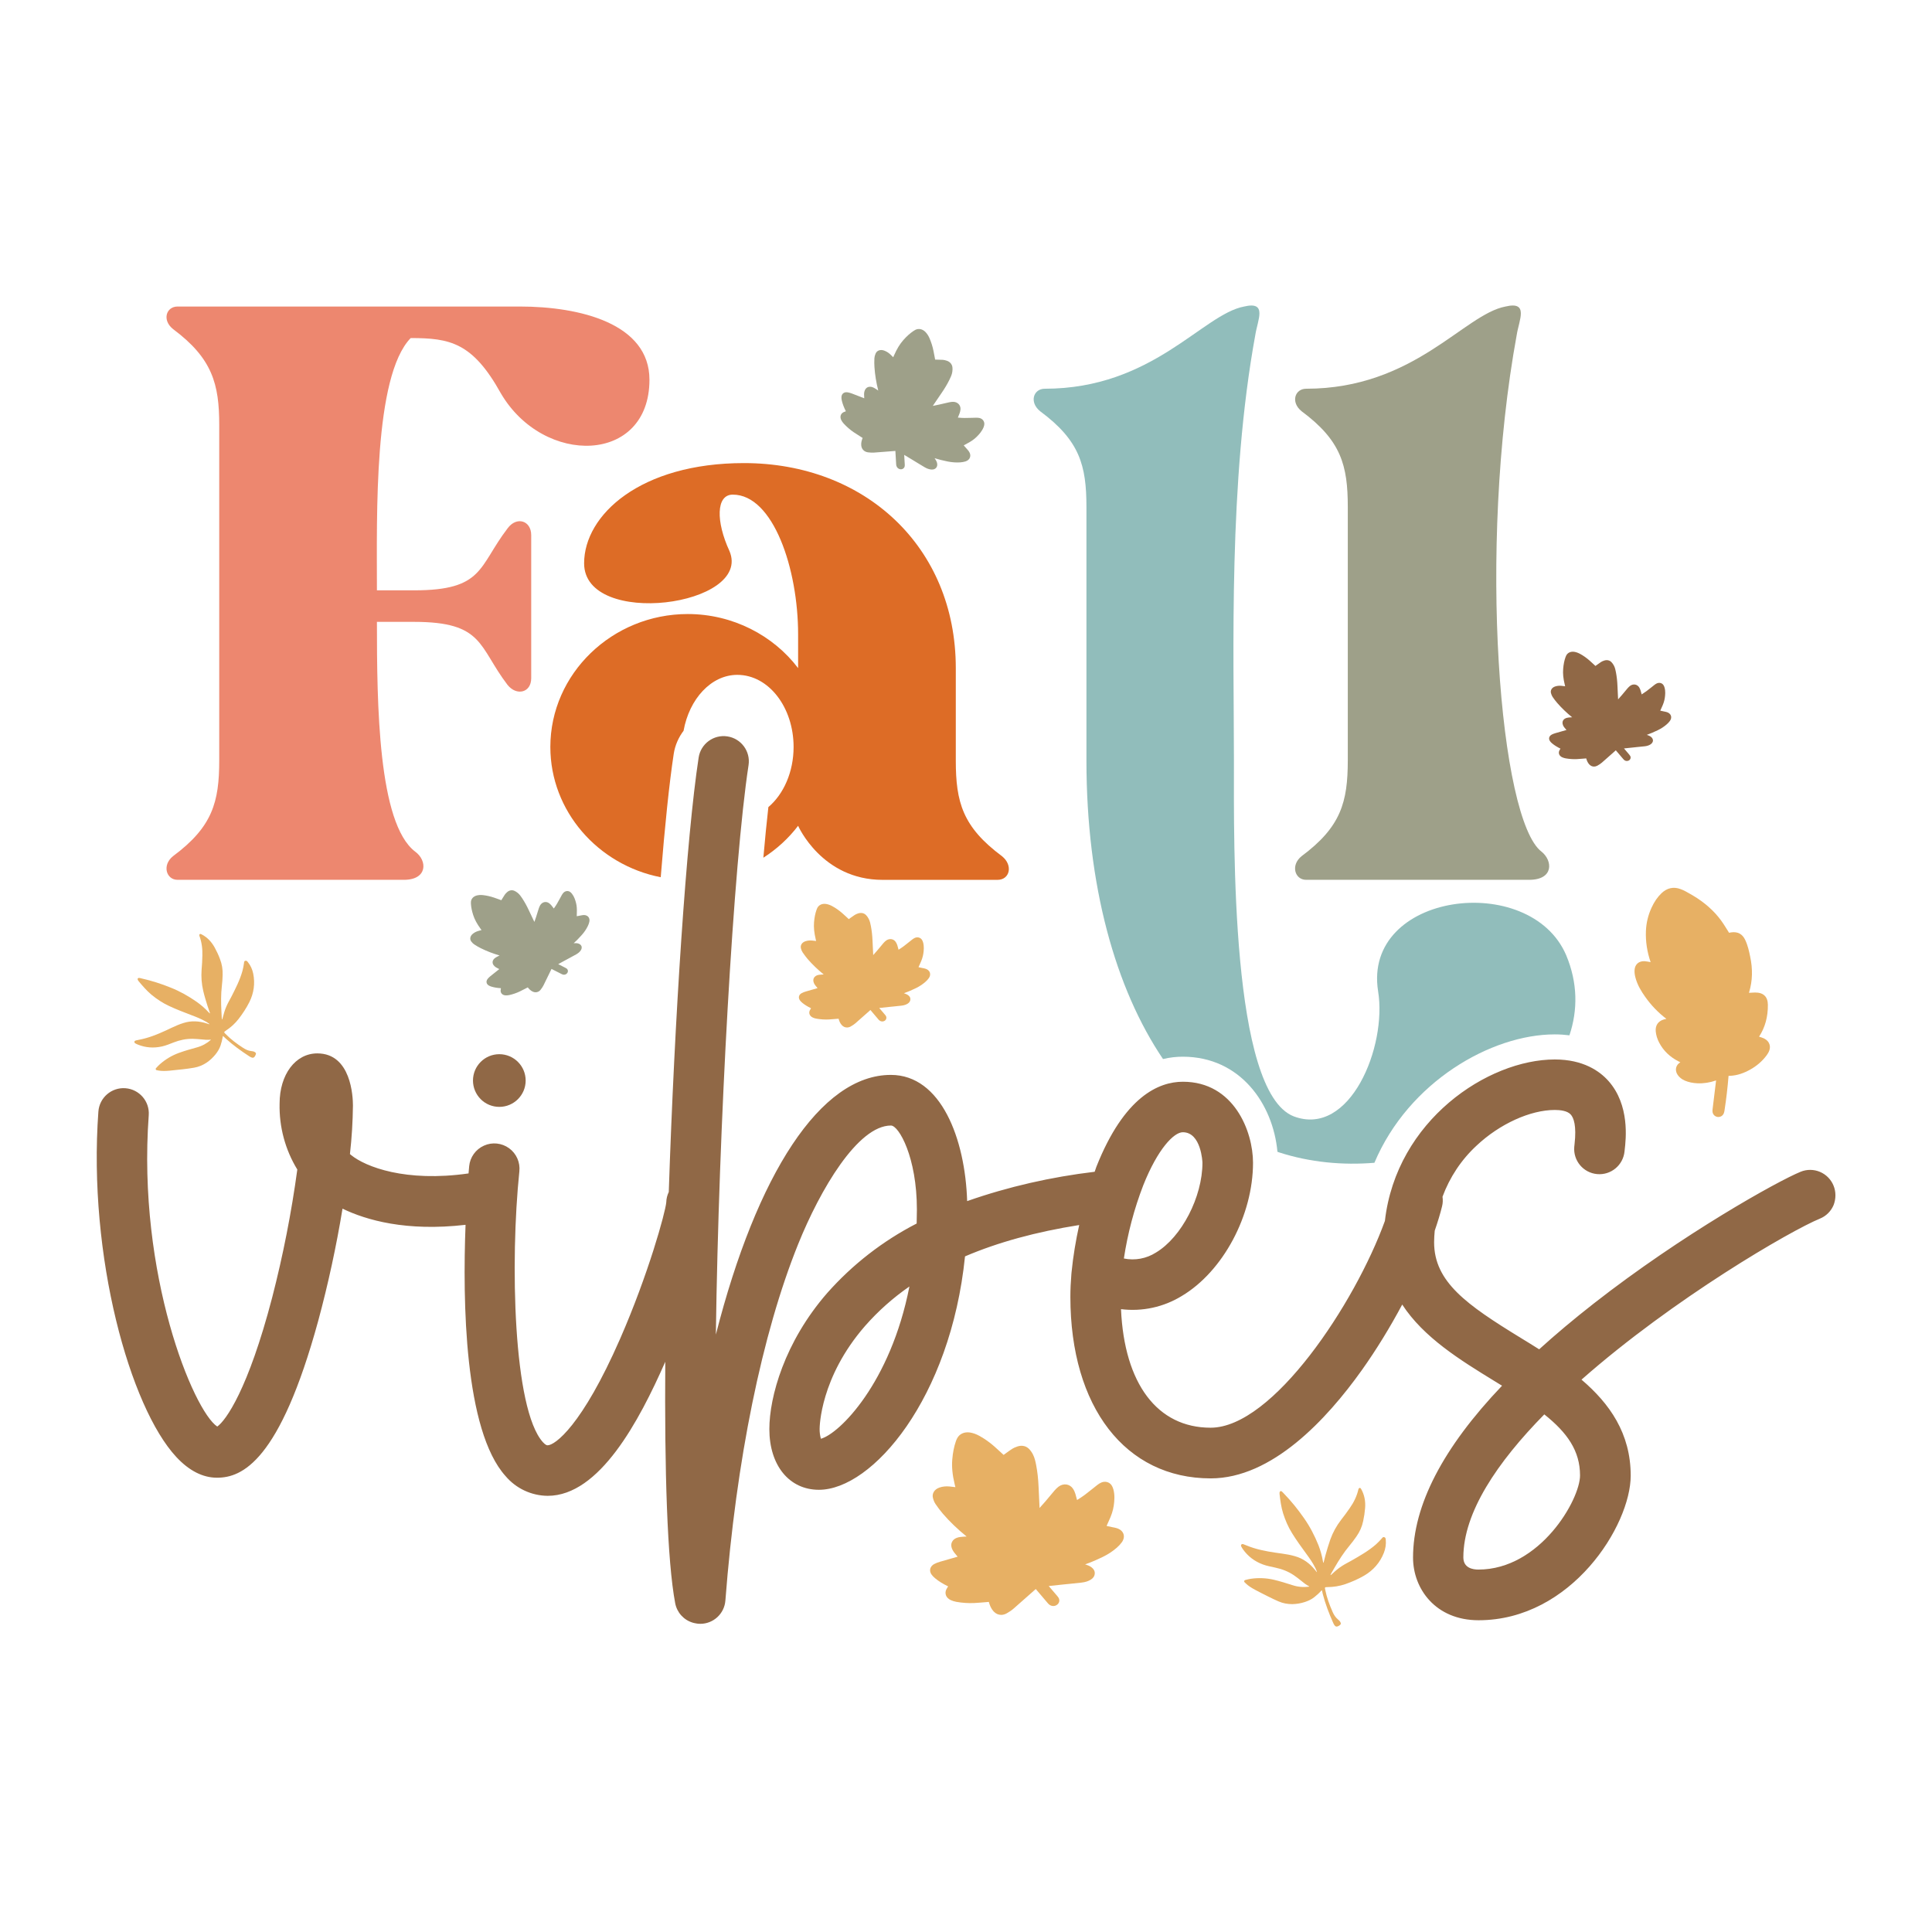 <svg xml:space="preserve" style="enable-background:new 0 0 432 432;" viewBox="0 0 432 432" y="0px" x="0px" xmlns:xlink="http://www.w3.org/1999/xlink" xmlns="http://www.w3.org/2000/svg" id="Layer_1" version="1.1">
<style type="text/css">
	.st0{fill:#E7B064;}
	.st1{fill:#906846;}
	.st2{fill:#9EA089;}
	.st3{fill:#91BDBB;}
	.st4{fill:#ED876F;}
	.st5{fill:#DD6C26;}
</style>
<g>
	<path d="M56.97,235.24c-0.25-0.15-0.52-0.2-0.8-0.22c-0.67-0.07-1.24-0.35-1.79-0.7c-1.42-0.92-2.76-1.92-3.93-3.11
		c-0.42-0.42-0.42-0.42,0.07-0.77c1.1-0.72,2.04-1.59,2.84-2.61c0.92-1.2,1.74-2.44,2.41-3.78c1-2.02,1.29-4.16,0.85-6.35
		c-0.2-0.97-0.6-1.84-1.22-2.61c-0.15-0.17-0.32-0.35-0.57-0.25c-0.25,0.07-0.25,0.3-0.27,0.5c-0.07,0.6-0.2,1.17-0.35,1.77
		c-0.57,2.04-1.54,3.93-2.51,5.83c-0.35,0.67-0.75,1.34-1.05,2.04c-0.37,0.82-0.62,1.69-0.85,2.59c-0.03,0.12-0.03,0.27-0.17,0.4
		c-0.02-0.17-0.05-0.32-0.05-0.45c-0.02-0.45-0.05-0.9-0.07-1.37c-0.1-1.89-0.12-3.81,0.1-5.7c0.1-0.8,0.15-1.62,0.17-2.44
		c0.05-1.24-0.15-2.44-0.6-3.59c-0.32-0.87-0.72-1.72-1.17-2.54c-0.7-1.27-1.64-2.29-2.94-2.96c-0.15-0.07-0.27-0.15-0.42-0.03
		c-0.12,0.12-0.1,0.25-0.05,0.4c0.52,1.42,0.7,2.91,0.65,4.41c-0.03,1.05-0.07,2.09-0.17,3.11c-0.12,1.62,0,3.21,0.37,4.78
		c0.27,1.15,0.62,2.27,0.97,3.39c0.17,0.52,0.35,1.05,0.55,1.62c-0.07-0.03-0.1-0.03-0.12-0.05c-0.05-0.05-0.12-0.12-0.17-0.17
		c-0.82-0.9-1.72-1.67-2.69-2.36c-1.82-1.27-3.76-2.37-5.83-3.19c-2.09-0.85-4.26-1.54-6.47-2.04c-0.17-0.05-0.37-0.1-0.55-0.12
		c-0.3-0.05-0.45,0.17-0.32,0.45c0.05,0.1,0.12,0.17,0.17,0.27c0.9,1.07,1.82,2.14,2.89,3.04c1.22,1,2.49,1.84,3.93,2.51
		c1.64,0.77,3.36,1.42,5.05,2.07c1.07,0.4,2.12,0.82,3.11,1.39c0.1,0.05,0.2,0.12,0.3,0.17c0.1,0.07,0.22,0.15,0.32,0.22
		c0.07,0.05,0.2,0.1,0.27,0.25c-0.22-0.07-0.4-0.12-0.55-0.17c-1.74-0.57-3.51-0.7-5.3-0.12c-0.47,0.15-0.92,0.3-1.37,0.5
		c-0.85,0.37-1.69,0.75-2.51,1.15c-1.94,0.9-3.91,1.69-6.02,2.09c-0.22,0.05-0.47,0.1-0.7,0.15c-0.15,0.03-0.3,0.1-0.35,0.27
		c-0.03,0.2,0.07,0.32,0.22,0.4c0.2,0.1,0.37,0.2,0.57,0.27c1.74,0.7,3.56,0.82,5.4,0.4c0.9-0.2,1.74-0.57,2.61-0.9
		c1.34-0.52,2.74-0.82,4.21-0.8c0.65,0.03,1.27,0.05,1.89,0.12c0.7,0.07,1.39,0.15,2.12,0.07c0.03,0,0.07,0,0.07,0.05
		c-0.92,0.8-1.97,1.37-3.16,1.69c-1.34,0.37-2.69,0.75-3.98,1.22c-1.57,0.57-2.99,1.42-4.23,2.51c-0.25,0.22-0.5,0.47-0.75,0.75
		c-0.1,0.12-0.27,0.22-0.2,0.42c0.07,0.2,0.25,0.2,0.42,0.22c0.02,0,0.07,0,0.1,0.03c0.82,0.15,1.67,0.12,2.51,0.05
		c1.02-0.1,2.02-0.2,3.04-0.32c0.82-0.1,1.67-0.2,2.49-0.35c1-0.17,1.92-0.55,2.79-1.12c0.77-0.52,1.44-1.15,2.02-1.87
		c0.47-0.6,0.87-1.22,1.12-1.97c0.2-0.62,0.37-1.24,0.47-1.87c0.03-0.08,0-0.2,0.1-0.25c0.2,0.2,0.4,0.4,0.6,0.57
		c1.62,1.47,3.41,2.76,5.25,3.96c0.15,0.1,0.3,0.17,0.47,0.25c0.35,0.15,0.57,0.07,0.77-0.22c0.05-0.07,0.07-0.15,0.12-0.22
		C57.32,235.59,57.27,235.41,56.97,235.24z" class="st0"></path>
	<path d="M299.73,362.75c-0.13-0.27-0.34-0.47-0.57-0.65c-0.54-0.45-0.89-1.01-1.17-1.63
		c-0.71-1.61-1.32-3.25-1.66-4.96c-0.13-0.61-0.13-0.61,0.51-0.63c1.37-0.01,2.69-0.23,3.97-0.66c1.49-0.52,2.91-1.14,4.26-1.93
		c2.02-1.19,3.5-2.89,4.36-5.06c0.38-0.96,0.53-1.95,0.43-2.98c-0.03-0.24-0.08-0.49-0.36-0.54c-0.26-0.08-0.39,0.12-0.52,0.28
		c-0.41,0.48-0.84,0.91-1.31,1.34c-1.66,1.45-3.59,2.55-5.52,3.65c-0.69,0.39-1.42,0.75-2.08,1.18c-0.79,0.5-1.51,1.12-2.21,1.78
		c-0.09,0.09-0.18,0.22-0.38,0.25c0.08-0.17,0.14-0.31,0.21-0.42c0.23-0.41,0.47-0.81,0.72-1.24c0.99-1.71,2.06-3.39,3.34-4.92
		c0.54-0.64,1.05-1.33,1.54-2.03c0.75-1.06,1.26-2.21,1.52-3.47c0.21-0.95,0.35-1.91,0.43-2.88c0.12-1.5-0.13-2.94-0.87-4.26
		c-0.09-0.15-0.15-0.29-0.36-0.26c-0.18,0.04-0.23,0.16-0.27,0.32c-0.35,1.54-1.05,2.94-1.95,4.21c-0.62,0.9-1.26,1.78-1.93,2.62
		c-1.03,1.34-1.83,2.8-2.4,4.38c-0.41,1.16-0.75,2.33-1.08,3.51c-0.15,0.56-0.29,1.11-0.44,1.72c-0.05-0.06-0.07-0.08-0.08-0.11
		c-0.02-0.07-0.04-0.18-0.05-0.25c-0.21-1.25-0.55-2.43-1-3.6c-0.86-2.14-1.93-4.21-3.27-6.1c-1.34-1.93-2.83-3.77-4.48-5.47
		c-0.12-0.14-0.27-0.3-0.41-0.42c-0.23-0.21-0.49-0.1-0.54,0.21c-0.01,0.12,0.01,0.22,0,0.34c0.17,1.45,0.36,2.9,0.79,4.3
		c0.5,1.56,1.12,3.03,2,4.44c0.99,1.61,2.12,3.15,3.23,4.68c0.71,0.96,1.38,1.92,1.92,2.99c0.06,0.1,0.1,0.22,0.16,0.32
		c0.04,0.12,0.11,0.26,0.15,0.38c0.04,0.09,0.12,0.2,0.1,0.37c-0.15-0.19-0.28-0.34-0.38-0.46c-1.19-1.49-2.67-2.61-4.56-3.13
		c-0.5-0.14-0.97-0.26-1.48-0.35c-0.95-0.16-1.9-0.31-2.85-0.43c-2.21-0.33-4.38-0.75-6.45-1.61c-0.22-0.08-0.47-0.18-0.69-0.27
		c-0.14-0.06-0.32-0.08-0.46,0.04c-0.14,0.16-0.12,0.32-0.03,0.48c0.12,0.2,0.21,0.39,0.34,0.57c1.12,1.6,2.64,2.75,4.49,3.43
		c0.9,0.34,1.85,0.49,2.79,0.71c1.47,0.31,2.86,0.84,4.13,1.7c0.55,0.39,1.08,0.77,1.58,1.19c0.57,0.46,1.13,0.93,1.8,1.27
		c0.02,0.01,0.07,0.04,0.04,0.09c-1.26,0.17-2.5,0.07-3.72-0.33c-1.39-0.44-2.77-0.88-4.17-1.21c-1.69-0.39-3.42-0.47-5.13-0.22
		c-0.34,0.05-0.7,0.13-1.08,0.23c-0.16,0.05-0.37,0.04-0.42,0.26c-0.05,0.22,0.1,0.32,0.24,0.44c0.02,0.01,0.07,0.04,0.07,0.08
		c0.63,0.6,1.38,1.06,2.17,1.48c0.95,0.5,1.87,0.98,2.83,1.45c0.77,0.38,1.57,0.78,2.37,1.12c0.97,0.42,1.99,0.61,3.07,0.61
		c0.97-0.02,1.91-0.18,2.82-0.48c0.75-0.25,1.46-0.57,2.1-1.08c0.53-0.43,1.04-0.87,1.48-1.36c0.06-0.05,0.11-0.17,0.23-0.16
		c0.06,0.29,0.12,0.58,0.19,0.84c0.57,2.2,1.4,4.36,2.33,6.45c0.07,0.17,0.16,0.32,0.27,0.49c0.22,0.33,0.46,0.39,0.8,0.24
		c0.09-0.04,0.15-0.09,0.24-0.12C299.83,363.25,299.89,363.07,299.73,362.75z" class="st0"></path>
	<path d="M369.15,164.75c-0.25-0.19-0.55-0.31-0.76-0.38c-0.06-0.02-0.11-0.04-0.17-0.05c0.76-0.27,1.56-0.61,2.46-1.04
		c0.74-0.36,1.42-0.8,2-1.31c0.27-0.23,0.51-0.49,0.71-0.76c0.28-0.39,0.37-0.83,0.22-1.21c-0.11-0.29-0.41-0.68-1.18-0.84
		l-0.38-0.08c-0.22-0.04-0.43-0.09-0.65-0.14c-0.05-0.01-0.1-0.03-0.16-0.04c0.1-0.22,0.19-0.44,0.3-0.66
		c0.38-0.8,0.61-1.49,0.71-2.16c0.1-0.69,0.18-1.5-0.05-2.33c-0.06-0.23-0.15-0.42-0.26-0.58c-0.32-0.47-0.94-0.61-1.49-0.35
		c-0.17,0.08-0.33,0.18-0.52,0.33c-0.23,0.18-0.45,0.36-0.68,0.54c-0.36,0.29-0.72,0.58-1.09,0.85c-0.3,0.22-0.63,0.43-0.94,0.64
		l-0.14,0.09c-0.02-0.06-0.03-0.13-0.05-0.19c-0.06-0.23-0.11-0.45-0.19-0.68c-0.07-0.21-0.17-0.48-0.33-0.73
		c-0.22-0.32-0.54-0.54-0.9-0.6c-0.39-0.06-0.79,0.04-1.13,0.3c-0.19,0.15-0.38,0.33-0.57,0.55c-0.22,0.26-0.44,0.52-0.65,0.78
		c-0.2,0.25-0.41,0.49-0.62,0.74c-0.27,0.32-0.55,0.63-0.83,0.94l-0.02-0.42c-0.04-0.85-0.09-1.69-0.12-2.54
		c-0.04-1.11-0.16-2.12-0.34-3.08c-0.09-0.48-0.2-1.03-0.47-1.54c-0.16-0.3-0.35-0.55-0.55-0.76c-0.41-0.41-0.99-0.53-1.59-0.34
		c-0.31,0.1-0.56,0.21-0.75,0.34c-0.31,0.2-0.6,0.41-0.88,0.62l-0.28,0.2c-0.02,0.01-0.04,0.03-0.06,0.05l-0.39-0.36
		c-0.3-0.28-0.61-0.56-0.92-0.84c-0.66-0.58-1.36-1.08-2.09-1.48c-0.46-0.25-0.89-0.41-1.33-0.48c-0.81-0.12-1.49,0.19-1.82,0.84
		c-0.07,0.13-0.12,0.27-0.16,0.39c-0.27,0.76-0.43,1.58-0.51,2.58c-0.09,1.06,0.02,2.17,0.35,3.51c0.03,0.13,0.06,0.25,0.09,0.38
		c-0.28-0.04-0.55-0.07-0.82-0.1c-0.51-0.05-0.99,0-1.43,0.15c-0.71,0.24-1.08,0.83-0.92,1.47c0.09,0.34,0.21,0.62,0.36,0.85
		c0.35,0.52,0.69,0.96,1.03,1.35c0.97,1.12,2.07,2.18,3.35,3.22c-0.29,0.01-0.59,0.02-0.88,0.06c-0.7,0.09-1.01,0.4-1.15,0.65
		c-0.12,0.22-0.22,0.59,0,1.1c0.07,0.16,0.17,0.32,0.29,0.47c0.15,0.19,0.31,0.38,0.47,0.56c-0.29,0.08-0.59,0.17-0.88,0.25
		c-0.53,0.15-1.05,0.3-1.58,0.45c-0.32,0.09-0.58,0.2-0.81,0.31c-0.4,0.21-0.54,0.49-0.59,0.68c-0.05,0.19-0.05,0.48,0.18,0.81
		c0.12,0.18,0.29,0.35,0.5,0.52c0.49,0.41,1.08,0.77,1.84,1.15c-0.1,0.14-0.19,0.28-0.26,0.44c-0.27,0.59-0.01,1.19,0.64,1.49
		c0.23,0.11,0.5,0.19,0.77,0.24c0.85,0.15,1.69,0.21,2.52,0.17c0.5-0.02,0.99-0.07,1.48-0.11c0.2-0.02,0.4-0.03,0.6-0.05
		c0.01,0.03,0.02,0.06,0.03,0.09c0.12,0.39,0.28,0.85,0.65,1.25c0.3,0.32,0.67,0.49,1.07,0.49c0.25,0,0.51-0.07,0.76-0.21
		c0.38-0.21,0.72-0.44,0.99-0.67c0.77-0.67,1.54-1.35,2.3-2.03l0.82-0.73l1.65,1.94c0.06,0.07,0.13,0.16,0.23,0.24
		c0.3,0.24,0.71,0.28,1.04,0.09c0.37-0.21,0.5-0.65,0.3-1.01c-0.07-0.12-0.15-0.22-0.24-0.33l-1.15-1.35
		c0.67-0.07,1.34-0.14,2.01-0.21l0.94-0.1c0.56-0.06,1.12-0.11,1.68-0.17c0.51-0.06,0.94-0.19,1.29-0.42
		c0.34-0.22,0.54-0.52,0.56-0.85C369.61,165.29,369.45,164.98,369.15,164.75z" class="st1"></path>
	<path d="M203.1,222.56c-0.27-0.21-0.59-0.34-0.81-0.41c-0.06-0.02-0.12-0.04-0.18-0.06c0.82-0.28,1.68-0.65,2.65-1.12
		c0.8-0.39,1.52-0.86,2.15-1.41c0.29-0.25,0.55-0.53,0.76-0.82c0.31-0.42,0.39-0.89,0.24-1.3c-0.12-0.32-0.44-0.73-1.26-0.91
		l-0.41-0.08c-0.23-0.05-0.46-0.09-0.69-0.15c-0.06-0.01-0.11-0.03-0.17-0.04c0.1-0.24,0.21-0.48,0.32-0.71
		c0.41-0.86,0.65-1.6,0.76-2.32c0.11-0.74,0.19-1.62-0.05-2.5c-0.07-0.25-0.16-0.45-0.28-0.62c-0.35-0.5-1.01-0.66-1.6-0.38
		c-0.18,0.08-0.36,0.2-0.56,0.35c-0.25,0.19-0.49,0.39-0.73,0.58c-0.38,0.31-0.77,0.62-1.17,0.92c-0.32,0.24-0.67,0.47-1.01,0.69
		l-0.15,0.09c-0.02-0.07-0.03-0.14-0.05-0.21c-0.06-0.24-0.12-0.49-0.2-0.73c-0.07-0.22-0.18-0.52-0.36-0.78
		c-0.23-0.35-0.58-0.58-0.97-0.64c-0.41-0.07-0.85,0.05-1.22,0.33c-0.21,0.16-0.41,0.35-0.61,0.59c-0.24,0.28-0.47,0.56-0.7,0.84
		c-0.22,0.27-0.44,0.53-0.66,0.79c-0.29,0.34-0.59,0.67-0.89,1.01l-0.02-0.45c-0.05-0.91-0.09-1.82-0.13-2.73
		c-0.05-1.19-0.17-2.27-0.37-3.31c-0.1-0.52-0.21-1.1-0.51-1.66c-0.17-0.32-0.37-0.6-0.59-0.81c-0.44-0.44-1.06-0.57-1.71-0.37
		c-0.33,0.11-0.6,0.22-0.81,0.36c-0.33,0.21-0.64,0.44-0.95,0.66l-0.3,0.22c-0.02,0.02-0.04,0.03-0.07,0.05l-0.42-0.39
		c-0.33-0.3-0.65-0.6-0.99-0.9c-0.71-0.62-1.46-1.16-2.25-1.59c-0.49-0.27-0.96-0.44-1.43-0.51c-0.88-0.13-1.6,0.21-1.96,0.91
		c-0.07,0.14-0.13,0.29-0.17,0.42c-0.29,0.82-0.46,1.7-0.55,2.77c-0.09,1.14,0.03,2.33,0.37,3.77c0.03,0.14,0.07,0.27,0.1,0.41
		c-0.3-0.04-0.59-0.08-0.88-0.1c-0.55-0.05-1.06,0-1.53,0.16c-0.76,0.26-1.16,0.89-0.99,1.58c0.09,0.37,0.22,0.67,0.39,0.92
		c0.38,0.55,0.74,1.03,1.1,1.46c1.04,1.2,2.22,2.34,3.6,3.46c-0.31,0.01-0.63,0.03-0.95,0.07c-0.75,0.09-1.08,0.43-1.23,0.69
		c-0.13,0.24-0.24,0.63,0,1.18c0.08,0.17,0.18,0.34,0.31,0.51c0.16,0.21,0.33,0.41,0.5,0.61c-0.32,0.09-0.63,0.18-0.95,0.27
		c-0.57,0.16-1.13,0.32-1.7,0.49c-0.34,0.1-0.63,0.21-0.87,0.34c-0.43,0.22-0.58,0.52-0.63,0.74c-0.05,0.2-0.05,0.51,0.19,0.87
		c0.13,0.19,0.31,0.37,0.53,0.56c0.53,0.44,1.16,0.83,1.97,1.23c-0.1,0.15-0.2,0.31-0.28,0.48c-0.29,0.64-0.01,1.28,0.68,1.6
		c0.25,0.12,0.53,0.2,0.82,0.25c0.91,0.16,1.82,0.22,2.71,0.18c0.53-0.03,1.07-0.07,1.59-0.12c0.21-0.02,0.43-0.04,0.64-0.05
		c0.01,0.03,0.02,0.07,0.03,0.1c0.12,0.42,0.3,0.91,0.7,1.34c0.32,0.35,0.72,0.52,1.15,0.52c0.27,0,0.55-0.07,0.82-0.22
		c0.41-0.23,0.77-0.47,1.06-0.72c0.83-0.72,1.65-1.45,2.47-2.18l0.89-0.79l1.77,2.09c0.07,0.08,0.14,0.17,0.25,0.25
		c0.32,0.26,0.76,0.3,1.12,0.1c0.4-0.23,0.54-0.7,0.33-1.09c-0.07-0.13-0.16-0.24-0.26-0.35l-1.24-1.45
		c0.72-0.08,1.44-0.15,2.16-0.23l1.01-0.1c0.6-0.06,1.2-0.12,1.8-0.19c0.55-0.06,1.01-0.21,1.39-0.45c0.37-0.23,0.58-0.56,0.6-0.92
		C203.6,223.13,203.43,222.81,203.1,222.56z" class="st0"></path>
	<path d="M244.1,350.48c-0.4-0.31-0.87-0.5-1.2-0.6c-0.09-0.03-0.18-0.06-0.27-0.08c1.21-0.42,2.48-0.96,3.91-1.65
		c1.18-0.57,2.25-1.27,3.18-2.08c0.43-0.37,0.81-0.78,1.12-1.21c0.45-0.62,0.58-1.32,0.35-1.92c-0.18-0.47-0.65-1.08-1.87-1.34
		l-0.6-0.12c-0.34-0.07-0.69-0.14-1.03-0.22c-0.08-0.02-0.17-0.04-0.25-0.07c0.15-0.35,0.31-0.7,0.47-1.05
		c0.61-1.28,0.96-2.37,1.12-3.43c0.16-1.09,0.28-2.39-0.08-3.7c-0.1-0.36-0.24-0.66-0.41-0.92c-0.52-0.74-1.49-0.97-2.36-0.56
		c-0.27,0.12-0.53,0.29-0.83,0.52c-0.36,0.28-0.72,0.57-1.08,0.86c-0.57,0.46-1.14,0.91-1.72,1.35c-0.47,0.35-0.99,0.69-1.5,1.01
		l-0.22,0.14c-0.03-0.1-0.05-0.2-0.08-0.3c-0.09-0.36-0.18-0.72-0.29-1.07c-0.11-0.33-0.26-0.76-0.53-1.15
		c-0.34-0.51-0.85-0.85-1.43-0.95c-0.61-0.1-1.25,0.07-1.8,0.48c-0.31,0.23-0.6,0.52-0.91,0.87c-0.35,0.41-0.69,0.82-1.04,1.24
		c-0.32,0.39-0.65,0.78-0.98,1.17c-0.43,0.5-0.87,1-1.32,1.49l-0.03-0.66c-0.07-1.34-0.14-2.69-0.19-4.03
		c-0.07-1.76-0.25-3.36-0.54-4.89c-0.15-0.77-0.32-1.63-0.75-2.45c-0.25-0.48-0.55-0.88-0.87-1.2c-0.65-0.65-1.57-0.84-2.52-0.54
		c-0.49,0.16-0.88,0.33-1.2,0.53c-0.49,0.31-0.95,0.65-1.4,0.98l-0.44,0.32c-0.03,0.02-0.07,0.05-0.1,0.07l-0.62-0.57
		c-0.48-0.45-0.96-0.89-1.46-1.33c-1.05-0.92-2.16-1.71-3.32-2.35c-0.73-0.4-1.42-0.65-2.12-0.76c-1.29-0.19-2.37,0.31-2.89,1.34
		c-0.11,0.21-0.19,0.42-0.26,0.62c-0.42,1.21-0.68,2.51-0.81,4.09c-0.14,1.68,0.04,3.45,0.55,5.57c0.05,0.2,0.1,0.4,0.15,0.6
		c-0.44-0.06-0.87-0.11-1.3-0.15c-0.81-0.08-1.57,0-2.26,0.24c-1.13,0.38-1.72,1.32-1.46,2.33c0.14,0.54,0.33,0.99,0.58,1.36
		c0.56,0.82,1.09,1.52,1.63,2.15c1.54,1.78,3.28,3.46,5.32,5.11c-0.46,0.02-0.93,0.04-1.4,0.1c-1.1,0.14-1.6,0.63-1.82,1.02
		c-0.2,0.35-0.36,0.94,0.01,1.74c0.11,0.25,0.27,0.51,0.46,0.75c0.24,0.3,0.49,0.6,0.74,0.9c-0.47,0.13-0.93,0.27-1.4,0.4
		c-0.84,0.24-1.67,0.47-2.51,0.72c-0.51,0.15-0.92,0.31-1.28,0.5c-0.63,0.33-0.86,0.77-0.93,1.09c-0.07,0.3-0.08,0.76,0.29,1.28
		c0.2,0.28,0.45,0.55,0.79,0.83c0.78,0.65,1.71,1.23,2.92,1.82c-0.15,0.22-0.3,0.45-0.42,0.7c-0.43,0.94-0.02,1.89,1.01,2.37
		c0.37,0.17,0.79,0.3,1.22,0.38c1.34,0.24,2.69,0.33,4,0.27c0.79-0.04,1.58-0.11,2.34-0.17c0.32-0.03,0.63-0.05,0.95-0.08
		c0.01,0.05,0.03,0.1,0.04,0.15c0.18,0.62,0.45,1.35,1.03,1.98c0.47,0.51,1.07,0.77,1.69,0.77c0.4,0,0.81-0.11,1.21-0.33
		c0.61-0.34,1.14-0.7,1.56-1.07c1.23-1.07,2.44-2.14,3.65-3.22l1.31-1.16l2.62,3.08c0.1,0.12,0.21,0.25,0.37,0.38
		c0.48,0.39,1.13,0.45,1.65,0.14c0.59-0.34,0.8-1.03,0.48-1.61c-0.11-0.19-0.24-0.35-0.39-0.52l-1.83-2.14
		c1.06-0.11,2.13-0.23,3.19-0.34l1.5-0.15c0.89-0.09,1.77-0.18,2.66-0.28c0.82-0.09,1.49-0.31,2.06-0.66
		c0.55-0.34,0.86-0.82,0.88-1.36C244.83,351.33,244.58,350.85,244.1,350.48z" class="st0"></path>
	<path d="M129.27,210.96c-0.3-0.08-0.62-0.08-0.83-0.06c-0.06,0-0.12,0.01-0.17,0.02c0.59-0.53,1.18-1.14,1.83-1.87
		c0.54-0.6,0.98-1.26,1.32-1.94c0.16-0.31,0.27-0.64,0.35-0.96c0.11-0.46,0.02-0.89-0.26-1.18c-0.21-0.22-0.63-0.46-1.38-0.32
		l-0.37,0.07c-0.21,0.04-0.42,0.08-0.64,0.12c-0.05,0.01-0.1,0.02-0.16,0.02c0-0.24,0.01-0.47,0.02-0.71
		c0.04-0.87-0.01-1.58-0.17-2.22c-0.17-0.66-0.4-1.43-0.92-2.09c-0.14-0.18-0.29-0.32-0.45-0.43c-0.47-0.3-1.08-0.2-1.48,0.24
		c-0.12,0.13-0.23,0.29-0.35,0.5c-0.14,0.25-0.28,0.5-0.41,0.75c-0.22,0.4-0.43,0.79-0.66,1.18c-0.18,0.31-0.4,0.63-0.61,0.93
		l-0.09,0.13c-0.04-0.05-0.08-0.1-0.12-0.15c-0.14-0.18-0.27-0.37-0.42-0.54c-0.14-0.16-0.33-0.37-0.57-0.53
		c-0.32-0.21-0.69-0.28-1.04-0.2c-0.37,0.09-0.69,0.34-0.91,0.7c-0.12,0.21-0.22,0.44-0.31,0.71c-0.1,0.32-0.2,0.63-0.3,0.95
		c-0.09,0.3-0.18,0.6-0.28,0.9c-0.13,0.39-0.26,0.77-0.4,1.16l-0.18-0.37c-0.36-0.75-0.72-1.5-1.07-2.25
		c-0.46-0.99-0.94-1.85-1.47-2.66c-0.27-0.4-0.57-0.85-1.01-1.21c-0.26-0.21-0.52-0.37-0.78-0.48c-0.53-0.21-1.09-0.11-1.56,0.29
		c-0.24,0.21-0.42,0.4-0.55,0.59c-0.2,0.29-0.39,0.6-0.56,0.89l-0.17,0.29c-0.01,0.02-0.03,0.04-0.04,0.06l-0.49-0.18
		c-0.38-0.14-0.76-0.28-1.15-0.41c-0.81-0.27-1.64-0.46-2.45-0.55c-0.51-0.06-0.96-0.03-1.38,0.07c-0.78,0.2-1.28,0.74-1.33,1.45
		c-0.01,0.15-0.01,0.29,0,0.42c0.05,0.79,0.21,1.59,0.51,2.52c0.32,0.99,0.84,1.95,1.63,3.04c0.08,0.1,0.15,0.2,0.23,0.31
		c-0.27,0.07-0.52,0.14-0.78,0.22c-0.48,0.15-0.89,0.37-1.23,0.67c-0.55,0.48-0.67,1.16-0.28,1.67c0.21,0.28,0.42,0.49,0.65,0.64
		c0.51,0.34,0.98,0.61,1.44,0.84c1.3,0.65,2.69,1.19,4.24,1.65c-0.26,0.12-0.52,0.24-0.77,0.39c-0.6,0.34-0.76,0.74-0.79,1.01
		c-0.03,0.25,0.02,0.62,0.42,0.99c0.13,0.12,0.27,0.23,0.44,0.32c0.21,0.12,0.42,0.23,0.63,0.33c-0.23,0.19-0.47,0.37-0.7,0.56
		c-0.42,0.33-0.84,0.67-1.26,1c-0.25,0.2-0.45,0.4-0.61,0.59c-0.28,0.34-0.31,0.64-0.27,0.84c0.03,0.19,0.13,0.45,0.47,0.66
		c0.18,0.11,0.39,0.21,0.65,0.28c0.6,0.18,1.26,0.29,2.09,0.34c-0.03,0.16-0.06,0.33-0.07,0.5c-0.02,0.64,0.44,1.08,1.14,1.11
		c0.25,0.01,0.52-0.02,0.78-0.07c0.82-0.18,1.61-0.45,2.34-0.8c0.44-0.21,0.87-0.43,1.29-0.65c0.17-0.09,0.35-0.18,0.52-0.27
		c0.02,0.03,0.04,0.05,0.06,0.07c0.25,0.31,0.58,0.66,1.06,0.88c0.39,0.18,0.79,0.19,1.15,0.04c0.23-0.09,0.44-0.25,0.61-0.47
		c0.27-0.34,0.48-0.67,0.64-0.98c0.45-0.9,0.88-1.8,1.32-2.7l0.47-0.97l2.22,1.13c0.09,0.04,0.18,0.09,0.3,0.13
		c0.36,0.11,0.75-0.01,0.98-0.31c0.26-0.33,0.21-0.78-0.11-1.03c-0.11-0.08-0.22-0.14-0.34-0.2l-1.55-0.79
		c0.58-0.32,1.16-0.63,1.74-0.95l0.82-0.44c0.48-0.26,0.97-0.52,1.45-0.79c0.44-0.25,0.78-0.53,1.01-0.87
		c0.23-0.32,0.29-0.67,0.18-0.98C129.89,211.27,129.63,211.06,129.27,210.96z" class="st2"></path>
	<path d="M209.52,103.49c-0.1-0.35-0.29-0.67-0.43-0.87c-0.04-0.06-0.08-0.11-0.12-0.17c0.88,0.28,1.85,0.52,2.98,0.75
		c0.93,0.18,1.85,0.25,2.74,0.19c0.41-0.03,0.81-0.1,1.18-0.21c0.53-0.16,0.91-0.51,1.04-0.96c0.1-0.35,0.1-0.91-0.5-1.59
		l-0.29-0.33c-0.17-0.19-0.34-0.38-0.5-0.57c-0.04-0.05-0.08-0.1-0.12-0.15c0.24-0.14,0.48-0.27,0.73-0.4
		c0.91-0.47,1.59-0.95,2.14-1.49c0.57-0.56,1.2-1.26,1.57-2.17c0.1-0.25,0.15-0.49,0.16-0.71c0.02-0.65-0.44-1.21-1.12-1.35
		c-0.21-0.04-0.43-0.06-0.71-0.06c-0.33,0.01-0.67,0.02-1,0.03c-0.53,0.02-1.06,0.03-1.59,0.03c-0.43,0-0.87-0.03-1.31-0.07
		l-0.19-0.01c0.03-0.07,0.06-0.14,0.09-0.21c0.1-0.25,0.21-0.49,0.3-0.75c0.08-0.24,0.18-0.56,0.2-0.9
		c0.03-0.45-0.12-0.86-0.41-1.17c-0.31-0.32-0.75-0.5-1.25-0.5c-0.28,0-0.57,0.04-0.9,0.11c-0.38,0.08-0.76,0.17-1.14,0.26
		c-0.36,0.08-0.72,0.17-1.08,0.25c-0.47,0.1-0.94,0.2-1.41,0.29l0.27-0.4c0.55-0.81,1.09-1.61,1.64-2.41
		c0.73-1.05,1.32-2.05,1.82-3.06c0.25-0.51,0.53-1.08,0.63-1.74c0.06-0.39,0.07-0.75,0.02-1.07c-0.1-0.66-0.54-1.17-1.22-1.41
		c-0.35-0.12-0.65-0.19-0.92-0.21c-0.42-0.03-0.83-0.04-1.24-0.04l-0.39-0.01c-0.03,0-0.06,0-0.09,0l-0.11-0.6
		c-0.08-0.47-0.17-0.94-0.27-1.4c-0.2-0.98-0.51-1.93-0.89-2.81c-0.24-0.55-0.54-0.99-0.89-1.36c-0.66-0.67-1.5-0.85-2.25-0.49
		c-0.15,0.07-0.29,0.16-0.42,0.25c-0.77,0.52-1.49,1.15-2.25,2.01c-0.81,0.91-1.48,2.01-2.11,3.46c-0.06,0.14-0.12,0.27-0.18,0.41
		c-0.23-0.23-0.45-0.44-0.68-0.66c-0.43-0.4-0.91-0.68-1.41-0.85c-0.82-0.27-1.57,0.01-1.86,0.71c-0.16,0.37-0.24,0.71-0.26,1.03
		c-0.04,0.72-0.03,1.36,0.01,1.95c0.11,1.7,0.39,3.43,0.85,5.27c-0.27-0.19-0.55-0.38-0.85-0.55c-0.7-0.4-1.2-0.33-1.5-0.2
		c-0.27,0.12-0.61,0.39-0.76,1.01c-0.04,0.2-0.07,0.41-0.06,0.63c0,0.28,0.02,0.56,0.04,0.84c-0.33-0.13-0.66-0.25-0.98-0.38
		c-0.59-0.23-1.17-0.46-1.76-0.68c-0.36-0.13-0.67-0.22-0.96-0.27c-0.51-0.09-0.83,0.07-1.01,0.22c-0.17,0.14-0.38,0.4-0.39,0.87
		c-0.01,0.25,0.02,0.51,0.1,0.82c0.17,0.71,0.45,1.45,0.89,2.32c-0.18,0.06-0.37,0.13-0.55,0.22c-0.66,0.36-0.84,1.08-0.45,1.81
		c0.14,0.26,0.33,0.52,0.54,0.75c0.67,0.72,1.41,1.36,2.2,1.9c0.47,0.32,0.96,0.63,1.43,0.92c0.19,0.12,0.39,0.24,0.58,0.37
		c-0.01,0.03-0.03,0.07-0.04,0.1c-0.17,0.44-0.33,0.97-0.27,1.59c0.05,0.5,0.28,0.91,0.64,1.18c0.23,0.17,0.52,0.29,0.84,0.34
		c0.5,0.07,0.96,0.09,1.37,0.06c1.17-0.08,2.35-0.18,3.52-0.27l1.26-0.1l0.17,2.92c0.01,0.11,0.01,0.24,0.05,0.38
		c0.11,0.43,0.46,0.75,0.89,0.8c0.49,0.06,0.91-0.25,0.98-0.72c0.02-0.16,0.01-0.31,0-0.47l-0.12-2.03c0.66,0.4,1.33,0.8,1.99,1.2
		l0.93,0.57c0.55,0.34,1.1,0.67,1.66,1c0.51,0.3,1,0.47,1.48,0.51c0.46,0.04,0.86-0.1,1.1-0.4
		C209.57,104.3,209.63,103.91,209.52,103.49z" class="st2"></path>
	<path d="M386.51,240.56c-0.21,2.61-0.51,5.18-0.9,7.7c-0.03,0.19-0.06,0.41-0.15,0.64c-0.1,0.26-0.27,0.48-0.48,0.63
		c-0.26,0.18-0.6,0.27-0.94,0.22c-0.62-0.09-1.08-0.59-1.12-1.21c-0.02-0.22,0.01-0.43,0.03-0.61l0.77-6.34
		c-1.39,0.48-2.78,0.7-4.15,0.64c-1.07-0.05-1.99-0.24-2.81-0.59c-0.72-0.31-1.27-0.75-1.65-1.32c-0.35-0.53-0.46-1.12-0.3-1.66
		c0.14-0.47,0.46-0.86,0.92-1.13c-0.12-0.06-0.24-0.12-0.36-0.18c-1.95-0.98-3.42-2.39-4.36-4.18c-0.44-0.83-0.7-1.68-0.78-2.52
		c-0.13-1.34,0.5-2.3,1.79-2.69c0.2-0.06,0.39-0.11,0.59-0.14c-1.83-1.39-3.43-3.05-4.76-4.95c-0.82-1.16-1.71-2.57-2.16-4.27
		c-0.16-0.59-0.23-1.15-0.2-1.66c0.03-0.64,0.26-1.16,0.66-1.52c0.41-0.36,0.97-0.53,1.62-0.49c0.43,0.03,0.85,0.12,1.25,0.2
		c0.02,0,0.04,0.01,0.06,0.01c-0.79-2.31-1.14-4.64-1.05-6.94c0.07-1.81,0.49-3.57,1.26-5.24c0.61-1.33,1.34-2.39,2.23-3.24
		c1.24-1.18,2.7-1.5,4.24-0.92c0.37,0.14,0.77,0.3,1.14,0.51l0.36,0.2c0.74,0.41,1.5,0.84,2.23,1.32c2.51,1.66,4.44,3.56,5.91,5.8
		c0.33,0.51,0.65,1.03,0.98,1.55l0.24,0.39c0.16-0.03,0.33-0.06,0.5-0.09c1.44-0.2,2.48,0.36,3.1,1.67c0.59,1.23,0.87,2.54,1.11,3.7
		c0.61,2.85,0.54,5.46-0.21,7.97c-0.02,0.06-0.04,0.12-0.05,0.18c0.11-0.01,0.21-0.01,0.31-0.02c0.35-0.03,0.69-0.05,1.04-0.05
		c0.93-0.01,1.62,0.21,2.11,0.66c0.5,0.46,0.76,1.16,0.77,2.07c0.03,2.7-0.63,5.1-1.97,7.14c0.03,0.01,0.06,0.02,0.09,0.03
		c0.36,0.11,0.73,0.23,1.09,0.41c0.58,0.3,0.98,0.74,1.15,1.28c0.18,0.55,0.11,1.15-0.2,1.75c-0.16,0.32-0.37,0.6-0.53,0.82
		c-0.91,1.2-2.08,2.21-3.45,3c-1.6,0.91-3.03,1.37-4.51,1.46C386.8,240.55,386.66,240.55,386.51,240.56z" class="st0"></path>
	<path d="M242.93,113.37v56.66c0,28.01,6.5,51.05,17.12,66.77c1.56-0.37,3.05-0.52,4.42-0.52
		c12.85,0,20.19,10.55,21.17,21.26c0.12,0.04,0.23,0.1,0.35,0.13c6.97,2.25,14.25,2.91,21.33,2.33
		c7.65-18.12,26.15-28.71,40.32-28.71c1.17,0,2.25,0.08,3.29,0.21c1.89-5.65,1.86-11.74-0.72-17.9
		c-8.06-18.89-45.58-14.1-42.06,8.06c2.02,12.34-6.29,32.74-18.89,27.95c-14.1-5.54-13.35-60.94-13.35-79.58
		c0-24.18-1.26-62.2,4.79-95.19c0.5-3.27,2.77-7.56-2.52-6.3c-9.32,1.76-20.4,18.38-44.58,18.38c-2.52,0-3.53,3.02-1.01,5.04
		C241.42,98.51,242.93,104.05,242.93,113.37z" class="st3"></path>
	<path d="M291.04,191.44c-2.52,2.02-1.51,5.29,1.01,5.29h49.87c5.54,0,5.29-4.28,2.77-6.3
		c-9.32-7.05-14.35-67.49-5.54-115.59c0.51-3.27,2.77-7.56-2.52-6.3c-9.32,1.76-20.4,18.38-44.57,18.38c-2.52,0-3.53,3.02-1.01,5.04
		c8.82,6.55,10.32,12.09,10.32,21.41v56.66C301.36,179.35,299.85,184.89,291.04,191.44z" class="st2"></path>
	<path d="M38.69,191.44c-2.52,2.02-1.51,5.29,1.01,5.29h50.62c5.29,0,5.29-4.28,2.52-6.3
		c-8.31-6.3-8.56-32.99-8.56-51.38h8.31c15.61,0,14.36,5.54,20.9,14.1c2.02,2.52,5.29,1.76,5.29-1.51v-31.98
		c0-3.27-3.27-4.28-5.29-1.51c-6.55,8.56-5.29,13.85-20.9,13.85h-8.31c0-16.87-0.76-47.85,7.55-56.41c8.81,0,13.85,1.01,20.15,12.34
		c9.57,16.37,33.24,15.87,33.24-3.02c0-12.59-15.61-16.37-28.96-16.37H39.7c-2.52,0-3.53,3.02-1.01,5.04
		c8.81,6.55,10.33,12.34,10.33,21.41v75.05C49.02,179.35,47.51,184.89,38.69,191.44z" class="st4"></path>
	<path d="M130.61,125.96c0,14.61,37.78,9.57,32.49-2.77c-3.02-6.55-3.02-12.59,0.75-12.59
		c9.07,0,14.61,16.62,14.61,31.23v7.56c-5.54-7.3-14.61-12.09-24.68-12.09c-16.87,0-30.72,13.35-30.72,29.72
		c0,14.36,10.67,26.4,24.68,29.13c0.92-11.43,1.91-21.03,2.91-27.6c0.3-1.94,1.09-3.68,2.2-5.15c1.27-7.11,6.17-12.5,12.01-12.5
		c7.05,0,12.59,7.3,12.59,16.12c0,5.58-2.22,10.55-5.64,13.45c-0.38,3.38-0.76,7.17-1.12,11.32c3.01-1.93,5.65-4.35,7.77-7.14
		c0,0,5.29,12.09,18.89,12.09h25.69c2.77,0,3.53-3.27,1.01-5.29c-8.81-6.55-10.33-12.09-10.33-21.41v-20.65
		c0-27.2-20.4-45.84-47.35-45.84C143.21,103.54,130.61,115.13,130.61,125.96z" class="st5"></path>
	<g>
		<path d="M111.65,247.5c3.25,0,5.89-2.64,5.89-5.89c0-3.25-2.64-5.89-5.89-5.89c-3.26,0-5.89,2.64-5.89,5.89
			c0,1.56,0.62,3.06,1.73,4.17C108.58,246.88,110.08,247.5,111.65,247.5z" class="st1"></path>
		<path d="M409.98,265.1c-0.57-1.39-1.66-2.49-3.04-3.07c-1.38-0.58-2.93-0.59-4.32-0.02
			c-5.12,2.09-26.39,13.92-46.27,29.47c-4.42,3.46-8.49,6.87-12.19,10.23c-1.4-0.89-2.8-1.75-4.18-2.59
			c-12.02-7.37-19.31-12.48-19.31-21.35c0-0.87,0.06-1.73,0.14-2.59c0.66-1.92,1.24-3.79,1.65-5.49c0.17-0.69,0.19-1.4,0.09-2.1
			c1.6-4.32,4.18-8.26,7.64-11.45c5.14-4.83,11.99-7.95,17.47-7.95c1.21,0,2.81,0.18,3.56,1.02c0.66,0.73,1.33,2.49,0.85,6.66
			c-0.02,0.23-0.05,0.42-0.06,0.57c-0.26,3.09,2.02,5.81,5.11,6.09c3.09,0.28,5.82-1.98,6.13-5.07l0.03-0.29
			c0.29-2.49,1.17-10.08-3.63-15.47c-1.95-2.19-5.62-4.8-11.99-4.8c-14.95,0-35.42,13.61-37.99,36.1
			c-6.68,18.45-25.06,46.24-38.97,46.24c-11.93,0-19.3-9.85-20.04-26.51c4.74,0.59,9.53-0.45,13.6-2.95
			c9.22-5.5,15.92-18.03,15.92-29.79c0-7-4.26-18.11-15.68-18.11c-5.38,0-13.1,3.29-19.33,18.98c-0.15,0.38-0.26,0.77-0.4,1.15
			c-9.71,1.16-19.28,3.32-28.51,6.56c-0.44-13.92-5.82-28.22-17.06-28.22c-15.75,0-29.98,22.22-39.13,58.07
			c0.63-46.51,3.95-105.37,7.31-127.33c0.47-3.08-1.65-5.96-4.73-6.43c-3.08-0.47-5.96,1.65-6.43,4.73
			c-2.73,17.85-5.37,57.94-6.68,97.14c-0.34,0.71-0.54,1.48-0.56,2.32c-0.21,2.29-4.02,16.11-10.32,30.51
			c-8.55,19.53-14.6,23.81-16.21,23.81c-0.12,0-0.42,0-1.05-0.69c-6.67-7.4-7.35-40.5-5.27-60.55c0.22-2.01-0.65-3.99-2.29-5.18
			c-1.64-1.19-3.79-1.42-5.63-0.58c-1.85,0.83-3.11,2.59-3.3,4.6c-0.01,0.05-0.06,0.63-0.14,1.61c-14.11,2.02-23.04-1.49-26.25-4.1
			c-0.09-0.08-0.18-0.15-0.27-0.23c0.41-3.6,0.63-7.22,0.67-10.85c0-1.95-0.38-11.66-7.97-11.66c-4.88,0-8.43,4.72-8.43,11.22
			c-0.12,5.2,1.25,10.32,3.96,14.75c-1.31,9.64-3.19,19.2-5.62,28.62c-5.37,20.57-10.37,27.52-12.28,28.85
			c-5.32-3.52-17.92-33.95-15.32-69.61c0.23-3.11-2.11-5.81-5.22-6.04c-3.11-0.23-5.81,2.11-6.04,5.22
			c-2.37,32.44,7.09,66.13,17.42,77.23c2.86,3.08,5.93,4.64,9.11,4.64c5.6,0,14.03-3.64,22.63-35.09
			c2.23-8.26,4.04-16.63,5.43-25.07c5.3,2.56,14.27,5.15,27.51,3.61c-0.66,17.07-0.28,45.95,8.94,56.18
			c2.35,2.78,5.79,4.39,9.43,4.42c11.57,0,20.46-16.73,26.29-29.98c-0.18,24.22,0.43,44.58,2.22,54.01c0.4,2.07,1.92,3.75,3.95,4.34
			c0.09,0.03,0.18,0.05,0.27,0.07c0.18,0.05,0.37,0.08,0.56,0.11c0.13,0.02,0.25,0.04,0.38,0.05c0.1,0.01,0.2,0.01,0.31,0.01
			c0.02,0,0.04,0.01,0.07,0.01h0.06c2.95,0,5.4-2.27,5.62-5.21c2.41-31.36,8.19-59.64,16.26-79.66
			c4.94-12.25,13.35-26.55,20.76-26.55c1.77,0,5.8,7.09,5.8,18.78c0,1.06-0.02,2.1-0.05,3.13c-7.58,3.9-14.36,9.17-20.01,15.55
			c-9.54,10.95-12.93,23.23-12.93,30.42c0,8.12,4.45,13.57,11.08,13.57c11.95,0,29.43-20.43,32.67-52.19
			c7.38-3.16,15.92-5.49,25.53-7.01c-0.76,3.46-1.35,6.96-1.7,10.49c-0.02,0.14-0.03,0.27-0.04,0.41c-0.15,1.79-0.23,3.52-0.23,5.16
			c0,24.66,12.32,40.59,31.38,40.59c13.68,0,25.92-13.16,33.78-24.19c3.26-4.58,6.34-9.62,9.04-14.68
			c4.79,7.37,13,12.43,20.58,17.08c0.59,0.36,1.17,0.72,1.74,1.07c-13.23,13.88-19.9,26.75-19.9,38.43
			c0,6.96,5.03,14.01,14.65,14.01c20.77,0,34.02-21.23,34.02-32.34c0-9.45-4.72-16.11-11-21.46c20.65-18.21,46.91-33.39,53.3-36
			c1.39-0.56,2.49-1.66,3.07-3.04C410.54,268.04,410.55,266.48,409.98,265.1z M183.55,321.71c-0.19-0.72-0.29-1.46-0.28-2.2
			c0-0.46,0.12-11.49,10.15-23.01c2.93-3.34,6.27-6.31,9.93-8.84C199.1,309.32,187.64,320.62,183.55,321.71z M264.48,253.17
			c4.14,0,4.39,6.75,4.39,6.82c0,7.65-4.67,16.67-10.41,20.09c-2.12,1.35-4.69,1.83-7.16,1.32c0.85-5.6,2.3-11.1,4.34-16.38
			C258.88,256.88,262.49,253.17,264.48,253.17z M330.57,350.96c-1.25,0-3.36-0.35-3.36-2.72c0-10.05,7.58-21.28,18.1-31.98
			c5.12,4.08,7.99,8.14,7.99,13.65C353.3,335.32,344.37,350.96,330.57,350.96z" class="st1"></path>
	</g>
</g>
</svg>
